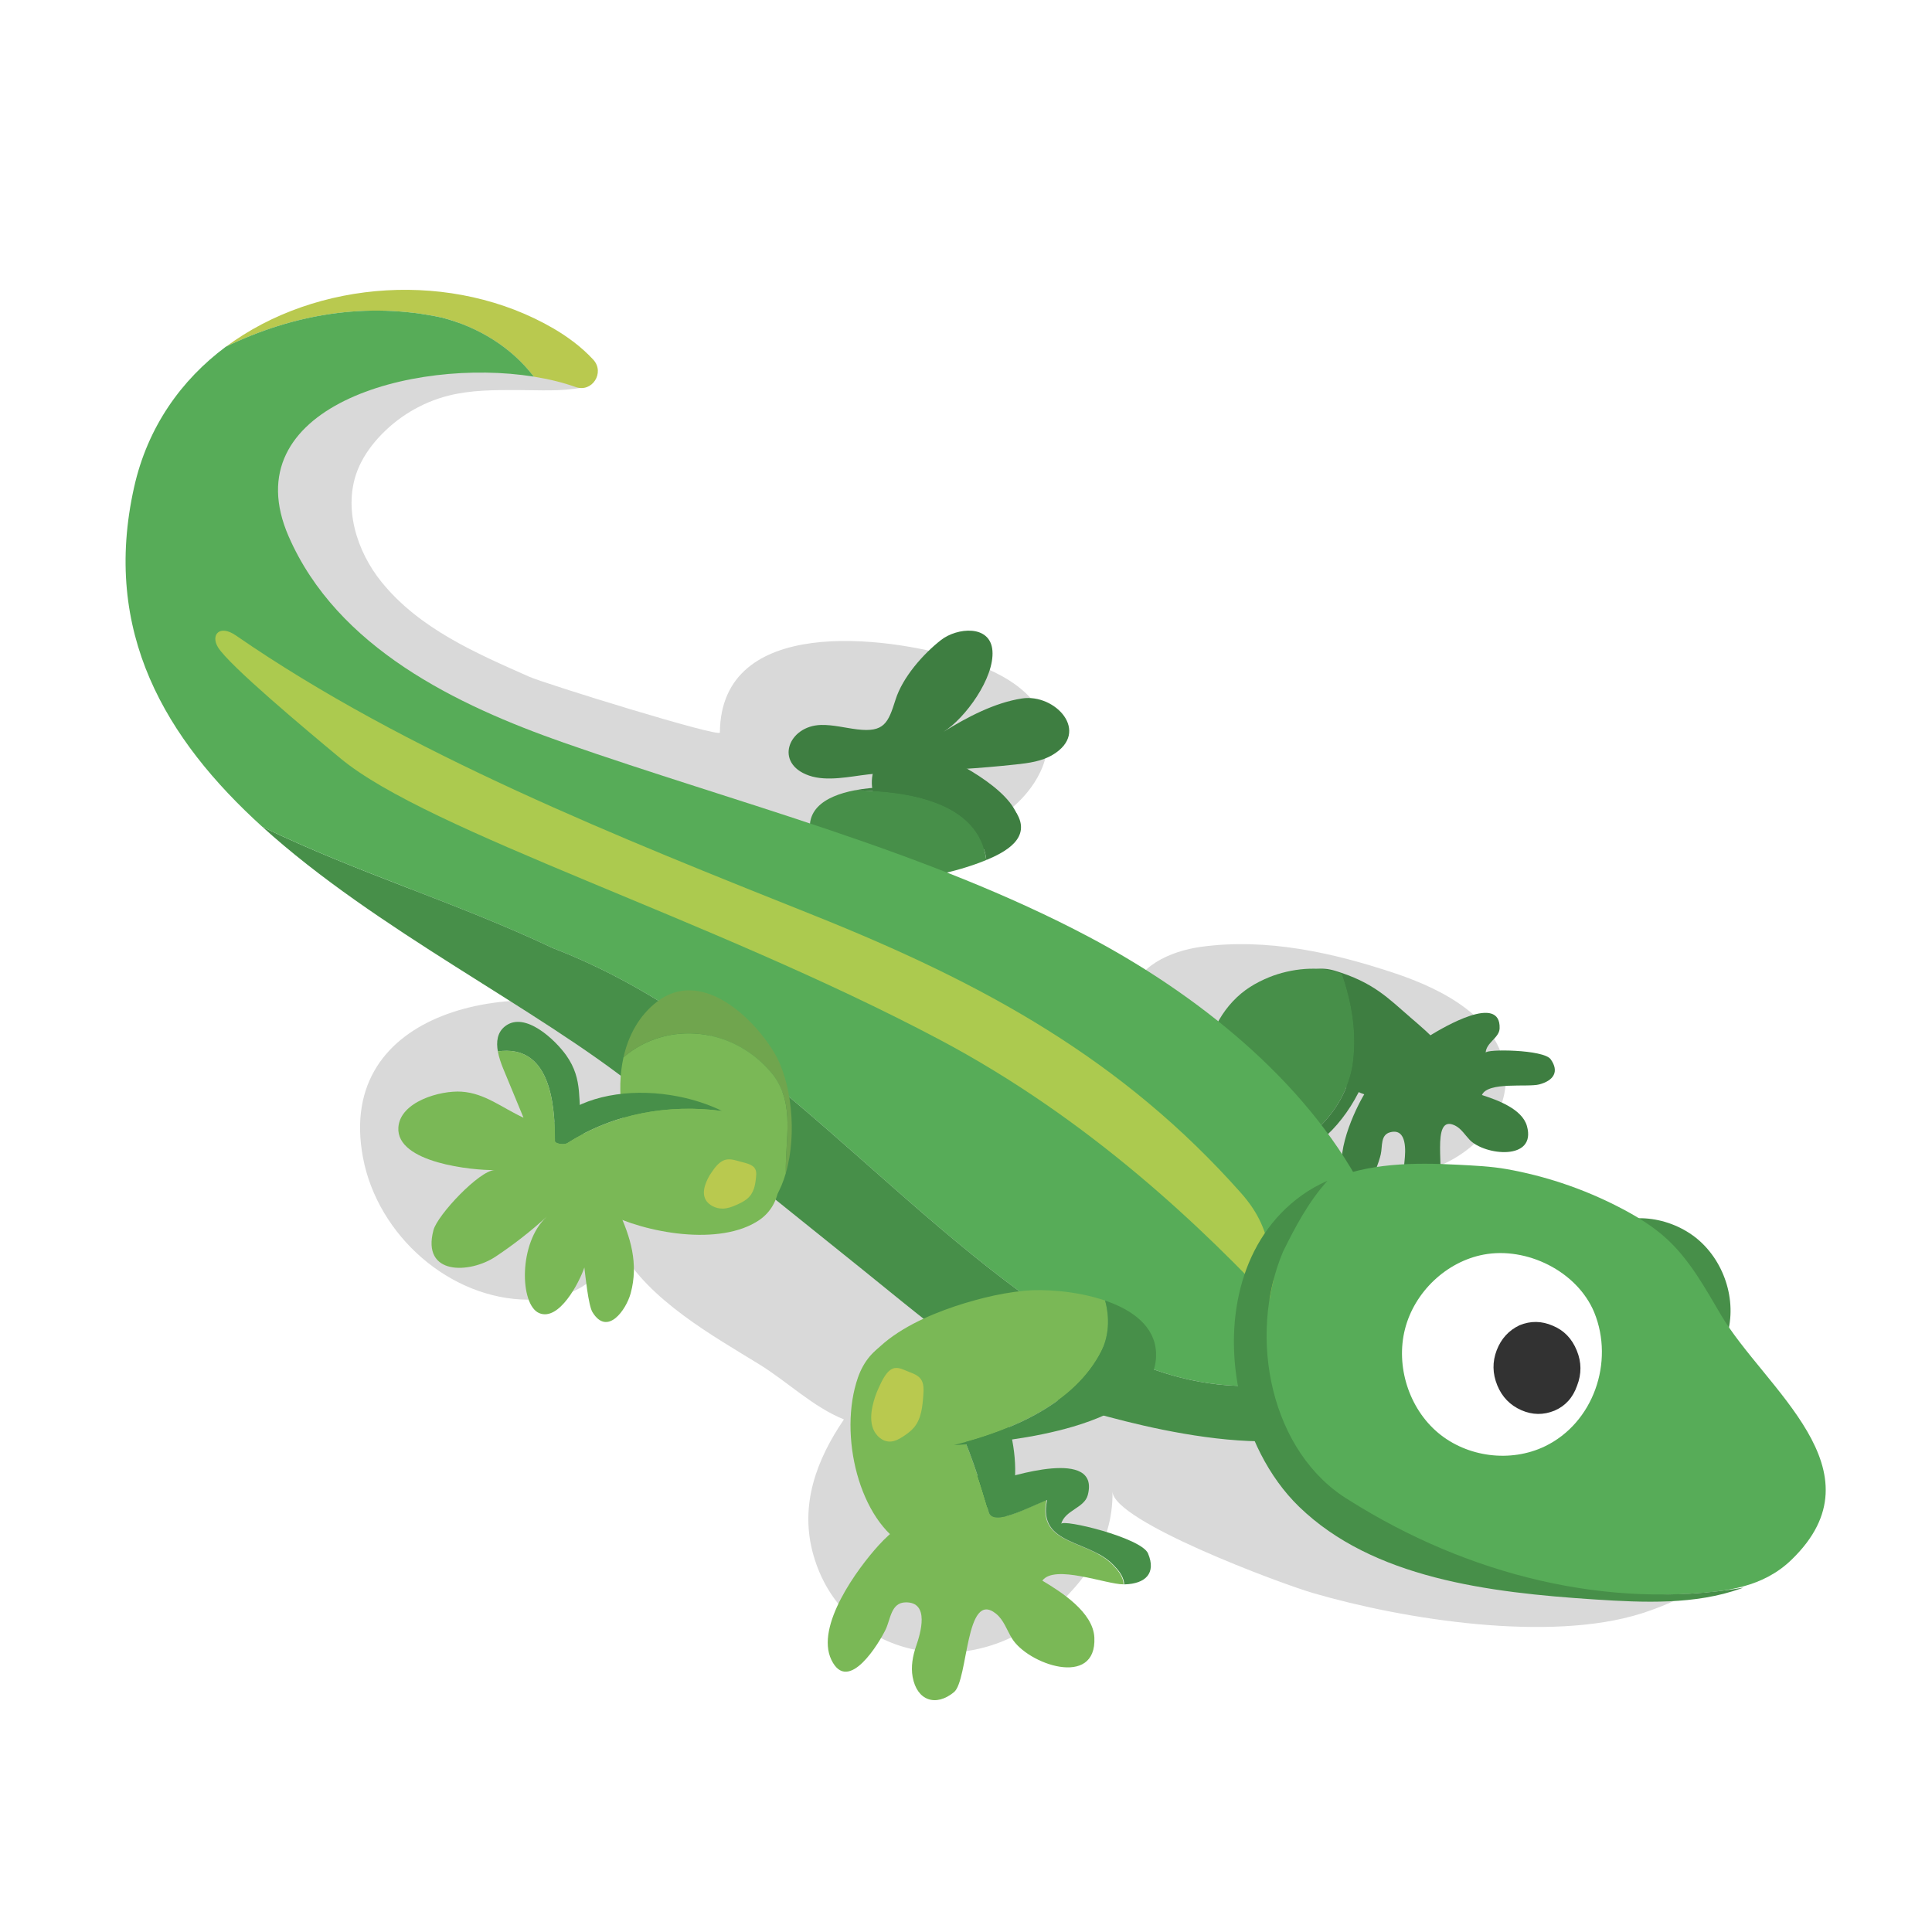 <svg fill="none" height="200" viewBox="0 0 200 200" width="200" xmlns="http://www.w3.org/2000/svg" xmlns:xlink="http://www.w3.org/1999/xlink"><clipPath id="a"><path d="m13 30h176v146h-176z"/></clipPath><path d="m0 0h200v200h-200z" fill="#fff"/><g clip-path="url(#a)"><path d="m64.22 129.28c-.435-.793-.782-1.62-1.023-2.483.603 2.162-.482 4.559-2.242 5.925-1.759 1.365-4.055 1.835-6.27 1.823-8.098-.043-15.585-6.634-17.107-14.705-2.928-15.521 15.961-18.741 26.839-14.709-6.422-2.38-13.074-5.648-18.71-9.592-2.791-1.952-2.961-3.547-4.737-6.094-2.019-2.895-5.606-4.631-8.158-7.039-4.396-4.15-7.597-9.59-9.111-15.485-2.233-8.704-.553-18.57 5.207-25.407 5.761-6.837 15.701-10.046 24.028-6.961 2.905 1.076 5.625 2.91 7.343 5.562-2.155.428-4.506.266-6.738.262-2.375-.004-4.777-.004-7.083.572-2.797.698-5.38 2.253-7.322 4.41-.875.973-1.628 2.072-2.113 3.294-1.526 3.857-.119 8.398 2.483 11.607 3.93 4.849 9.782 7.353 15.291 9.799 1.585.705 19.721 6.332 19.725 5.771.098-12.181 17.163-9.94 24.495-7.744 4.039 1.209 9.51 3.621 9.435 8.748-.025 1.705-.736 3.346-1.74 4.712-3.249 4.418-9.024 5.881-14.331 7.052-3.313.73-6.626 1.46-9.938 2.19 1.414-.312 7.25 4.927 8.605 5.832 2.639 1.764 5.355 3.402 8.108 4.972 6.41 3.654 13.707 6.053 20.82 7.982-1.541-1.796-3.183-3.906-2.896-6.269.393-3.237 4.076-4.853 7.261-5.29 6.784-.93 13.674.595 20.172 2.777 5.041 1.694 10.696 4.722 11.313 10.075.577 4.995-3.959 9.394-8.807 10.434-4.847 1.04-9.842-.38-14.6-1.789 6.538 6.739 17.256 7.383 25.566 11.438 8.321 4.06 18.134 11.225 22.404 19.731 4.319 8.607-3.084 14.002-10.467 16.344-9.495 3.011-24.562.637-34.001-2.112-3.342-.973-20.699-7.432-20.759-10.523.11 5.634-3.261 10.044-7.568 13.34-8.106 6.203-20.39 3.728-23.387-6.74-1.485-5.19.345-9.921 3.157-14.052-3.184-1.275-5.846-3.902-8.765-5.701-4.658-2.872-11.467-6.634-14.38-11.952z" fill="#000" fill-opacity=".15"/><path d="m108.337 155.273c-2.08.844-5.615 2.743-6.031 1.266-.264-.882-.537-1.793-.828-2.719-3.406 1.177-6.802 2.658-9.483 5.108-.356.325-.701.669-1.029 1.032-2.208 2.424-6.584 8.376-4.902 11.866 1.753 3.636 4.987-1.829 5.615-3.135.522-1.085.553-2.79 2.071-2.815 2.527-.042 1.541 3.216 1.092 4.513-.356 1.026-.559 2.134-.366 3.203.447 2.476 2.412 3.115 4.278 1.581 1.504-1.239 1.158-10.717 4.363-8.115.778.631 1.104 1.656 1.622 2.519 1.616 2.703 8.803 5.218 8.549-.065-.129-2.617-3.417-4.706-5.384-5.885 1.269-1.726 6.599.394 8.412.384-.023-.703-.505-1.369-.907-1.775-2.495-2.954-8.11-2.11-7.07-6.963z" fill="#7ab856"/><path d="m99.347 154.609c.389.059.767.164 1.131.316l-.268-.116c.388.167.754.382 1.089.646l-.228-.18c.172.138.332.285.484.444.412.43 1.185.451 1.593 0 .408-.452.439-1.159 0-1.617-.844-.882-2.001-1.519-3.203-1.7-.15-.049-.299-.055-.449-.021-.15.006-.289.052-.418.135-.233.139-.458.411-.518.683-.067.294-.052.621.114.882.148.232.391.483.674.526z" fill="#006342"/><path d="m102.37 156.539c-1.921-6.431-4.375-14.476-10.637-17.498-1.26.675-2.312 1.829-2.913 3.547-2.075 5.929.135 14.924 5.076 17.524 3.44 1.81 8.368 1.046 10.286-3.165-.924.234-1.637.206-1.812-.41z" fill="#7ab856"/><path d="m100.052 140.227c-2.34-1.941-5.763-2.553-8.317-1.186 6.262 3.022 8.716 11.067 10.637 17.498.173.614.886.644 1.812.41.093-.203.181-.412.258-.633 1.882-5.303-.531-12.888-4.39-16.089z" fill="#478f49"/><path d="m118.847 160.816c-.684-1.631-8.847-3.599-8.994-3.059.382-1.422 2.395-1.646 2.751-2.977 1.316-4.957-8.033-1.965-9.878-1.357-.393.129-.788.264-1.183.399.291.926.565 1.837.827 2.719.416 1.477 3.952-.422 6.031-1.266-1.04 4.853 4.575 4.009 7.071 6.963.399.406.882 1.072.907 1.775h.056c2.146-.065 3.275-1.142 2.412-3.195z" fill="#478f49"/><path d="m105.375 86.078c1.021-3.296-5.457-6.733-7.588-7.721-2.421-1.123-7.081-1.635-7.507 2.133-.376 3.325 2.947 5.174 5.577 6.098 1.959.688 7.449 2.443 9.03.403.233-.302.393-.608.488-.914z" fill="#3e7e41"/><path d="m89.866 80.168c-1.903.219-4.247.76-6.104.122-3.67-1.262-2.154-5.172 1.246-5.243 1.25-.025 2.479.304 3.72.456 2.812.342 3.219-.667 3.978-3.074.728-2.311 2.857-4.735 4.716-6.18 1.649-1.283 5.107-1.623 5.315 1.118.217 2.821-2.836 7.007-5.047 8.379 2.402-1.49 5.26-3.005 8.104-3.441 3.444-.527 7.14 3.467 3.182 5.832-1.135.679-2.487.857-3.797.998-3.768.409-7.555.646-11.344.707-1.358.021-2.666.175-3.968.325z" fill="#3e7e41"/><path d="m88.458 81.816c-3.015.585-5.798 2.116-4.118 5.826 1.441 3.182 6.432 3.287 9.368 3.37 1.212.034 5.157-.667 8.218-1.912.059-.023.117-.046.175-.072-.742-6.018-8.135-7.163-13.646-7.212z" fill="#478f49"/><path d="m105.23 84.168c-1.768-2.933-10.791-2.762-13.751-2.671-.919.027-1.984.118-3.019.319 5.511.051 12.902 1.194 13.646 7.212 1.986-.825 4.681-2.279 3.126-4.859z" fill="#3e7e41"/><path d="m145.965 105.287c-2.263-1.949-3.791-3.608-7.83-4.811-2.626-.78-4.698.847-5.463 2.805-.164.42-.268.854-.306 1.285-.438 5.249 6.139 7.67 10.072 9.197.037.015.077.03.114.044 2.512.963 7.828 2.53 8.098-1.654.185-2.861-2.832-5.264-4.687-6.864z" fill="#3e7e41"/><path d="m140.011 110.33c.489-3.3-.044-6.471-1.094-9.516-2.317-.945-5.374-.519-7.493.331-.728.294-1.405.637-1.996 1.013-5.324 3.385-6.696 12.171-1.524 16.359 1.077.874 2.194 1.331 3.304 1.46 4.355-1.574 7.973-4.999 8.805-9.649z" fill="#478f49"/><path d="m141.286 102.749c-.585-.922-1.414-1.545-2.369-1.933 1.05 3.043 1.583 6.214 1.094 9.516-.834 4.651-4.45 8.075-8.805 9.649 6.958.802 13.748-11.442 10.08-17.23z" fill="#3e7e41"/><path d="m160.522 109.651c-.732-1.021-6.709-1.072-6.725-.673.043-1.049 1.405-1.53 1.443-2.513.135-3.655-5.887-.066-7.073.654-1.957 1.186-3.924 2.509-5.477 4.213-.383.42-.741.863-1.067 1.334-.196.285-.381.578-.553.882-1.155 2.04-3.259 6.881-1.541 9.033 1.491 1.869 2.703-.819 3.198-2.351.1-.306.17-.565.208-.734.193-.838-.054-2.028.996-2.289 1.749-.439 1.574 1.983 1.466 2.958-.085.77-.054 1.572.25 2.283.698 1.646 2.165 1.774 3.219.405.85-1.103-.878-7.63 1.755-6.34.639.312 1.027.97 1.522 1.487 1.548 1.616 6.932 2.201 5.927-1.426-.499-1.796-3.111-2.716-4.662-3.216.615-1.418 4.727-.779 5.941-1.101 1.479-.393 2.094-1.323 1.173-2.608z" fill="#3e7e41"/><path d="m113.23 138.849c-20.442-12.291-34.07-32.264-56.026-40.713-10.013-4.741-20.026-7.693-30.038-12.538 11.82 10.719 28.384 18.709 38.965 27.213 0 1.662 9.61 7.722 11.138 8.952 3.997 3.214 7.996 6.427 11.993 9.641 7.848 6.309 14.293 12.13 24.071 14.882 7.17 2.017 25.46 6.484 29.649-2.414.869-1.844 1.283-4.045 1.356-6.368-.456.485-.978.937-1.581 1.346-9.086 6.915-20.442 5.376-29.528 0z" fill="#478f49"/><path d="m45.806 32.893c3.7.973 7.127 3.047 9.454 6.098 1.558.249 3.024.608 4.342 1.076 1.691.599 3.036-1.494 1.82-2.827-1.194-1.306-2.71-2.412-4.107-3.226-10.377-6.049-24.504-5.131-33.941 1.889 6.906-3.355 14.586-4.716 22.433-3.009z" fill="#b9c94f"/><path d="m140.992 122.965c-5.958-11.261-17.212-20.108-28.205-25.943-16.809-8.921-36.534-13.869-54.431-20.142-11.034-3.868-23.437-9.799-28.476-21.353-5.827-13.365 12.781-18.551 25.377-16.538-2.325-3.051-5.754-5.123-9.454-6.098-7.846-1.707-15.526-.346-22.435 3.009-4.6 3.427-8.09 8.301-9.483 14.527-3.365 15.015 3.25 26.076 13.28 35.172 10.013 4.845 20.026 7.796 30.038 12.538 21.956 8.451 35.584 28.422 56.026 40.713 9.086 5.376 20.442 6.915 29.528 0 .603-.407 1.125-.861 1.581-1.346.155-5.083-1.34-10.749-3.344-14.538z" fill="#57ac58"/><path d="m80.119 111.385c-4.003-5.121-11.061-5.804-15.574-1.937-1.57 7.018 2.545 16.408 9.358 17.467 4.084.635 6.426-1.958 7.445-5.471-.081-3.44.955-7.037-1.229-10.059z" fill="#7ab856"/><path d="m80.15 108.971c-2.319-3.844-7.647-8.744-12.147-5.264-1.828 1.414-2.945 3.452-3.458 5.741 4.513-3.867 11.573-3.184 15.574 1.937 2.184 3.022 1.148 6.617 1.229 10.059 1.2-4.132.572-9.538-1.198-12.473z" fill="#70a54e"/><path d="m58.699 118.348c4.864-3.127 10.614-4.07 16.067-3.336-1.425-.692-2.995-1.205-4.611-1.517-4.249-.825-8.801-.297-11.796 1.834-.381.27-.699.544-.965.823.042.679.056 1.352.056 1.985 0 .211.832.422 1.248.211z" fill="#478f49"/><path d="m79.701 119.072c-1.14-1.701-2.886-3.066-4.933-4.06-5.453-.736-11.203.209-16.067 3.336-.416.211-1.248 0-1.248-.211 0-.633-.015-1.304-.056-1.985-3.415 3.559 1.986 7.644 5.313 9.374 4.076 2.121 11.841 3.533 15.896.769 2.365-1.613 2.631-4.929 1.096-7.223z" fill="#7ab856"/><path d="m58.614 109.244c-1.113-1.57-4.267-4.605-6.322-3.011-.834.645-.929 1.631-.755 2.608 5.297-.739 5.914 5.108 5.914 9.298 0 .211.832.422 1.248.211.559-.36 1.133-.69 1.716-.993-.05-.192-.094-.385-.133-.577-.559-2.787.177-4.933-1.668-7.536z" fill="#478f49"/><path d="m57.451 118.137c0-4.188-.618-10.037-5.914-9.299.114.638.343 1.271.561 1.802.699 1.688 1.395 3.376 2.094 5.062-2.219-1.015-3.978-2.528-6.407-2.692-2.206-.148-6.368 1.03-6.546 3.701-.247 3.69 7.774 4.458 9.972 4.414-1.576.032-5.916 4.634-6.339 6.218-1.254 4.722 3.766 4.516 6.436 2.741 1.863-1.238 3.633-2.621 5.288-4.131-2.947 2.69-2.795 9.111-.788 9.976 2.069.892 4.172-3.186 4.685-4.72.102.821.41 3.914.836 4.619 1.549 2.546 3.49-.245 3.953-1.929 1.705-6.193-3.504-11.194-4.868-16.54-.582.303-1.154.633-1.716.993-.416.211-1.248 0-1.248-.211z" fill="#7ab856"/><path d="m114.016 139.87c.784-1.589.876-3.46.383-5.237-1.51-.517-3.157-.825-4.673-.972-1.387-.135-2.664-.14-3.625-.049-1.46.139-2.899.405-4.261.747-4.685 1.171-13.209 4.174-13.332 10.231-.071 3.514 3.433 4.94 6.33 5.056.938.038 2.3.032 3.914-.049 6.122-1.531 12.525-4.342 15.264-9.725z" fill="#7ab856"/><path d="m119.671 139.982c-.14-2.715-2.469-4.391-5.272-5.349.491 1.777.399 3.646-.383 5.237-2.739 5.385-9.142 8.194-15.264 9.725 3.535-.177 8.27-.711 12.342-1.913 4.86-1.437 8.774-3.826 8.577-7.7z" fill="#478f49"/><path d="m132.564 135.743c-7.925-8.514-19.692-19.855-35.355-28.149-23.751-12.576-52.795-21.466-61.986-29.106-3.616-3.005-11.521-9.622-12.656-11.48-.776-1.268.141-2.408 1.857-1.222 17.699 12.223 39.785 20.954 59.834 28.973 17.687 7.073 31.98 14.956 44.208 28.737 3.76 4.236 2.679 7.355 4.099 12.25z" fill="#acca4f"/><path d="m164.359 128.054c3.078-2.614 7.397-2.441 10.548-.39 3.15 2.053 4.839 6.18 4.044 9.894-.062.289-.172.616-.445.715-.251.093-.522-.053-.75-.194-4.449-2.743-9.631-6.379-13.395-10.025" fill="#478f49"/><path d="m139.68 156.316c7.102 4.249 13.984 6.963 22.15 8.391 4.078.713 8.853.511 12.987.279 3.891-.218 7.688-.659 10.65-3.53 9.558-9.267-2.826-17.726-7.329-25.365-1.624-2.755-3.198-5.631-5.567-7.817-1.368-1.264-2.963-2.252-4.602-3.119-2.034-1.076-4.157-1.979-6.338-2.699-1.835-.605-3.708-1.08-5.607-1.42-1.699-.303-3.392-.371-5.12-.464-4.502-.238-9.269-.194-13.478 1.657-1.955 2.145-3.371 4.834-4.606 7.34-3.743 8.862-1.25 21.892 6.86 26.745z" fill="#57ac58"/><path d="m139.682 155.311c-8.11-4.853-10.606-16.88-6.862-25.742 1.235-2.506 2.651-5.195 4.606-7.34-.94.413-1.838.915-2.687 1.523-6.226 4.475-7.988 12.633-6.517 20.096.919 4.671 3.107 9.068 6.255 12.124 7.641 7.406 19.602 8.887 30.595 9.602 5.105.332 10.398.566 15.177-1.141.073-.025.145-.055.218-.082-14.012 2.376-28.577-1.34-40.787-9.04z" fill="#478f49"/><path d="m165.033 135.855c2.104 5.155-.092 11.462-5.118 13.873-3.54 1.699-8.025 1.129-11.043-1.403-3.017-2.532-4.409-6.898-3.427-10.744.982-3.847 4.288-6.976 8.137-7.704 4.44-.84 9.666 1.699 11.451 5.976" fill="#fff"/><path d="m160.928 146.027c-1.148.471-2.294.456-3.438-.044-1.169-.515-2.001-1.374-2.493-2.576-.499-1.224-.518-2.435-.059-3.63.462-1.196 1.248-2.057 2.361-2.586 1.148-.471 2.294-.456 3.437.044 1.159.473 1.99 1.331 2.494 2.576.495 1.203.503 2.416.027 3.638-.431 1.232-1.206 2.093-2.329 2.578z" fill="#323232"/><g fill="#b9c94f"><path d="m90.323 145.567c-.164.773-.223 1.598.06 2.332s.975 1.35 1.753 1.333c.509-.01.975-.276 1.402-.559.403-.266.796-.555 1.104-.93.747-.916.859-2.186.942-3.37.037-.549.062-1.15-.254-1.597-.306-.433-.842-.608-1.312-.792-.43-.168-.921-.438-1.397-.362-.819.13-1.341 1.365-1.649 2.021-.287.614-.505 1.26-.647 1.924z"/><path d="m73.004 122.663c-.164.515-.223 1.068.06 1.559.283.492.975.904 1.753.891.509-.006.975-.186 1.402-.374.403-.177.796-.371 1.104-.622.747-.612.859-1.462.942-2.254.037-.367.062-.768-.254-1.067-.306-.289-.842-.407-1.312-.53-.43-.112-.921-.293-1.397-.243-.819.089-1.341.912-1.649 1.353-.287.409-.505.842-.647 1.287z"/></g></g></svg>